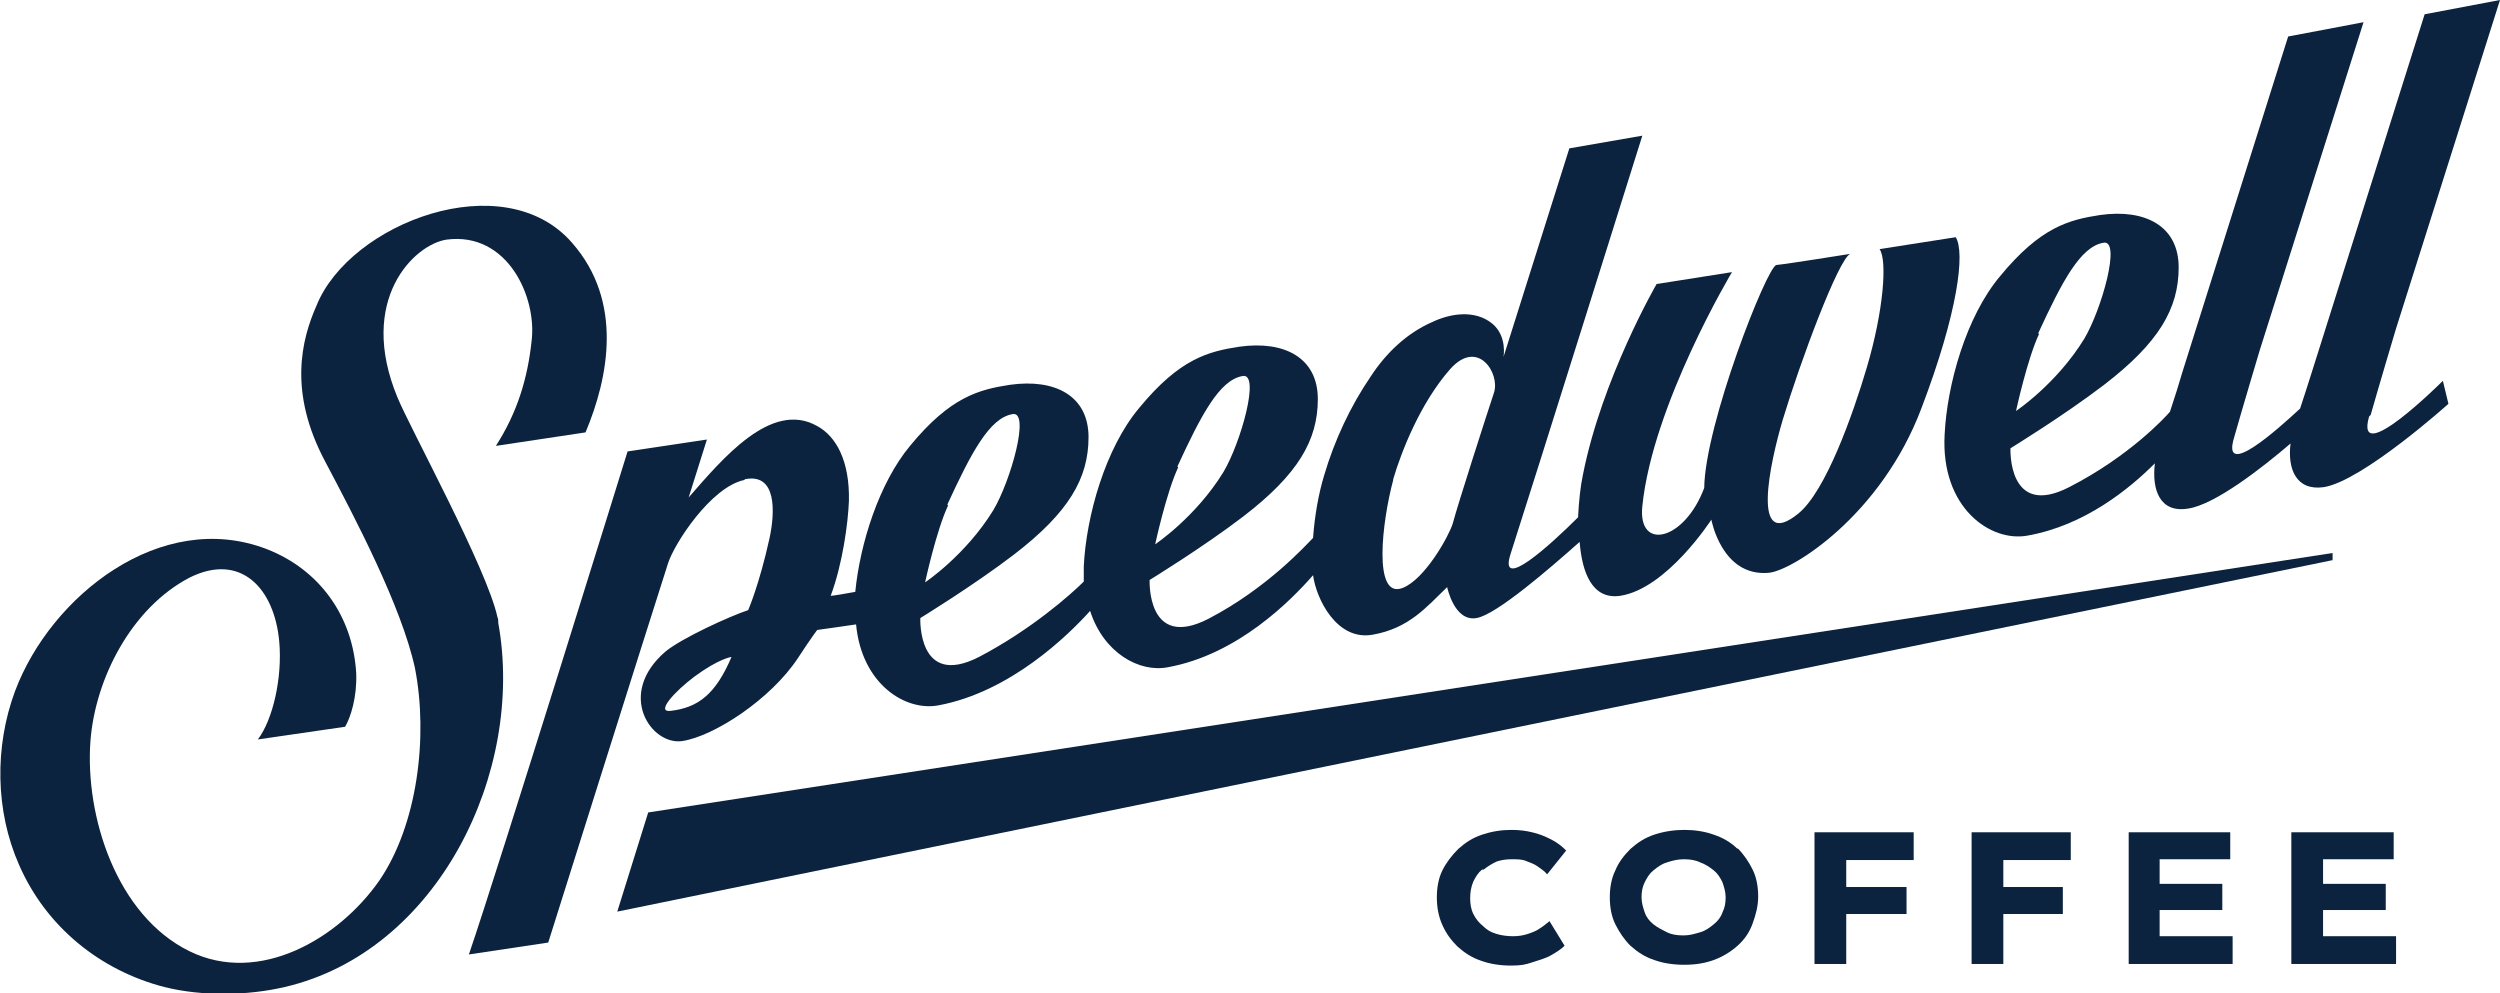 <svg viewBox="0 0 315.1 125.2" version="1.1" xmlns="http://www.w3.org/2000/svg" id="Layer_2">
  
  <defs>
    <style>
      .st0 {
        fill: #0c233f;
      }
    </style>
  </defs>
  <g id="Layer_1-2">
    <path d="M62.8,78.4c0-.2,0-.4-.1-.6-1.3-6.1-11-23.8-12.6-27.7-5.1-12.3,2.1-19.3,6.2-19.9,7.7-1,11.4,7.3,10.7,12.8-.5,4.7-1.8,9-4.5,13.2l11.3-1.7c2.9-6.9,4.8-16.5-1.7-23.9-8.6-9.9-28-2.5-32.2,7.9-1.9,4.3-3.6,10.9,1.1,19.7,3.7,7,9.6,18.2,11.3,26,1.7,8.7.3,19.8-4.5,26.8-5.1,7.3-15.1,13.2-23.9,8.9-9.2-4.5-13.2-17-12.5-26.5.6-7.9,5.2-16.8,12.5-20.6,6.4-3.2,10.7,1.3,11.3,8.1.4,4.5-.8,9.8-2.7,12.3l11-1.6c.7-1.2,1.5-3.7,1.4-6.7-.4-7.2-4.6-13.1-11.3-15.7-13.3-5.1-27.2,5.9-31.7,17.9-2.6,7-2.5,15.1.5,21.9,3.4,7.8,10.2,13.3,18.3,15.4,4.8,1.2,10.5,1.1,15.2,0,19.3-4.5,30.3-27.1,26.9-45.9h0Z" class="st0"></path>
    <path d="M93.9,60.4c4-.8,3.8,4.1,3.1,7.4-1.3,5.9-2.7,9.1-2.7,9.1-2.4.8-8.3,3.5-10.4,5.2-6.3,5.4-1.8,11.9,2.1,11.3,4-.6,11.2-5.3,14.6-10.5,1.7-2.6,2.4-3.5,2.4-3.5,0,0,3.6-.5,4.9-.7.7,7.5,6.2,11,10.4,10.2,9.1-1.7,16.4-8.9,19.1-11.9,1.7,5.3,6.2,7.8,9.8,7.1,8.8-1.6,15.5-8.4,18.3-11.6.4,3,3,8.3,7.5,7.5,4.6-.8,6.8-3.5,9.4-6,0,0,.9,4.4,3.7,3.9,2.5-.4,9.4-6.4,13-9.6.3,3.9,1.6,7.3,5.1,6.8,5.9-.9,11.5-9.6,11.5-9.6,0,0,1.3,7.2,7.2,6.7,2.9-.2,14.2-7.2,19.3-20.8,4.6-12.1,5.5-19.6,4.3-21.5l-9.6,1.5c1,1.4.5,7.8-1.6,14.9-1.8,6.1-5.2,15.6-8.6,18.4-6.1,5-3.6-6.4-2-11.8,2.2-7.3,7-20.2,8.5-20.9,0,0-8.1,1.3-9.3,1.4-1.2.2-9,20.1-9.1,28.1-2.5,6.7-8.4,8-7.8,2.3,1.3-12.8,11.3-29.5,11.3-29.5l-9.5,1.5s-6.9,11.9-9.3,24.1c-.3,1.4-.5,3.3-.6,5.3-3.5,3.5-10.1,9.5-8.5,4.6,2.9-9,16.6-52.7,16.6-52.7l-9.2,1.6-8.3,26.3s.5-2.6-1.4-4.2c-2.2-1.8-5.3-1.3-7.6-.2-3.2,1.4-5.8,3.9-7.7,6.8-2.6,3.8-4.6,8.1-5.9,12.5-.7,2.3-1.2,5.1-1.4,7.9-.8.8-5.7,6.3-13.2,10.2-7.8,4-7.4-4.9-7.4-4.9,0,0,6.7-4.1,11.8-8,6.9-5.3,9.4-9.6,9.4-14.8s-4.2-7.4-9.9-6.6c-3.9.6-7.5,1.5-12.6,7.7-4.3,5.1-6.7,13.7-7,20,0,.7,0,1.3,0,1.9-1.7,1.7-6.7,6.1-13.2,9.5-7.8,4-7.4-4.9-7.4-4.9,0,0,6.7-4.1,11.8-8,6.9-5.3,9.4-9.6,9.4-14.8s-4.2-7.4-9.9-6.6c-3.9.6-7.5,1.5-12.6,7.7-3.9,4.7-6.3,12.3-6.9,18.4-1.1.2-2.8.5-3.1.5,1.5-4,2.2-9.2,2.3-12,.1-5-1.6-8.1-4-9.4-5.8-3.3-12,4.2-16.2,9l2.3-7.3-10,1.5s-16.3,52.6-20,63.4l10-1.5s12.5-39.7,15.1-47.8c.8-2.5,5.4-9.6,9.6-10.5h0ZM84.5,89.6c-1.9.2.6-2.5,3-4.3,3.1-2.3,4.7-2.5,4.7-2.5-2,4.7-4.2,6.4-7.7,6.8ZM175.6,60.4c1-3.4,3.4-9.6,7.2-13.9,3.5-3.9,6.3.6,5.5,3s-4.6,14.2-5.2,16.5c-.5,1.6-3.5,7-6.3,8.1-3.8,1.5-2.6-8.4-1.2-13.6ZM148.4,58.8c3-6.5,5.3-10.9,8.2-11.4,2.3-.5-.2,8.4-2.4,12.1-3.5,5.7-8.6,9.1-8.6,9.1,0,0,1.4-6.5,2.9-9.7h0ZM119.4,63.6c3-6.5,5.3-10.9,8.2-11.4,2.3-.5-.2,8.4-2.4,12.1-3.5,5.7-8.6,9.1-8.6,9.1,0,0,1.4-6.5,2.9-9.7h0Z" class="st0"></path>
    <path d="M298.8,52.3c.9-3.2,3.2-10.9,3.2-10.9L315.1,0l-9.5,1.8s-12.6,40-13.3,42.2c-.8,2.5-1.5,4.8-2.4,7.5-2.7,2.5-10,9.1-8.3,3.6.9-3.2,3.2-10.9,3.2-10.9l13.1-41.4-9.5,1.8s-12.6,40-13.3,42.2c-.5,1.7-1,3.3-1.6,5.1-.6.7-5.1,5.6-12.7,9.5-7.8,4-7.4-4.9-7.4-4.9,0,0,6.7-4.1,11.8-8,6.9-5.3,9.4-9.6,9.4-14.8s-4.2-7.4-9.9-6.6c-3.9.6-7.5,1.5-12.6,7.7-4.3,5.1-6.7,13.7-7,20-.5,9.2,5.8,13.6,10.5,12.7,7.2-1.3,12.8-5.9,16-9.1-.4,3.3.6,6.3,4.2,5.7,3.4-.5,9.4-5.2,12.9-8.2-.4,3.2.7,6,4.2,5.5,4.9-.8,15.7-10.5,15.7-10.5l-.7-2.9s-11.2,11.2-9.3,4.5h0ZM256.9,42c3-6.5,5.3-10.9,8.2-11.4,2.3-.5-.2,8.4-2.4,12.1-3.5,5.7-8.6,9.1-8.6,9.1,0,0,1.4-6.5,2.9-9.7h0Z" class="st0"></path>
    <polygon points="294 69.7 81.7 102.4 77.8 114.9 294 70.6 294 69.7" class="st0"></polygon>
    <path d="M187,109.6c.5-.4,1-.7,1.6-1,.6-.2,1.2-.3,1.9-.3s1.3,0,1.8.2,1.1.4,1.5.7c.4.3.9.6,1.2,1l2.4-3c-.5-.5-1.1-1-1.9-1.4s-1.5-.7-2.4-.9c-.8-.2-1.7-.3-2.6-.3-1.3,0-2.5.2-3.7.6s-2.1,1-3,1.8c-.8.8-1.5,1.7-2,2.7s-.7,2.2-.7,3.4.2,2.4.7,3.5,1.1,1.9,1.9,2.7c.9.8,1.8,1.4,3,1.8,1.1.4,2.4.6,3.7.6s1.8-.1,2.7-.4,1.7-.5,2.4-.9,1.3-.8,1.7-1.2l-1.9-3.1c-.4.3-.7.6-1.2.9-.4.3-.9.5-1.5.7s-1.2.3-1.9.3-1.5-.1-2.1-.3c-.7-.2-1.2-.5-1.7-1-.5-.4-.9-.9-1.2-1.5s-.4-1.3-.4-2,.1-1.4.4-2.1c.3-.6.6-1.1,1.1-1.5h0Z" class="st0"></path>
    <path d="M219,107c-.8-.8-1.8-1.4-3-1.8-1.1-.4-2.4-.6-3.7-.6s-2.6.2-3.8.6-2.1,1-3,1.8c-.8.8-1.5,1.7-1.9,2.7-.5,1-.7,2.2-.7,3.4s.2,2.4.7,3.4c.5,1,1.1,1.9,1.9,2.7.9.8,1.8,1.4,3,1.8,1.1.4,2.4.6,3.8.6s2.6-.2,3.7-.6,2.1-1,3-1.8,1.5-1.7,1.9-2.8.7-2.2.7-3.4-.2-2.4-.7-3.4c-.5-1-1.1-1.9-1.9-2.7h0ZM217.1,115c-.2.6-.6,1.1-1.1,1.5-.5.4-1,.8-1.7,1s-1.3.4-2.1.4-1.5-.1-2.1-.4-1.2-.6-1.7-1c-.5-.4-.9-.9-1.1-1.5-.2-.6-.4-1.2-.4-1.9s.1-1.3.4-1.9.6-1.1,1.1-1.5c.5-.4,1-.8,1.7-1,.6-.2,1.3-.4,2.1-.4s1.5.1,2.1.4c.6.2,1.2.6,1.7,1,.5.4.8.9,1.1,1.5.2.6.4,1.2.4,1.9s-.1,1.3-.4,1.9h0Z" class="st0"></path>
    <polygon points="230.5 104.9 228.7 104.9 228.7 121.5 232.7 121.5 232.7 115.2 240.3 115.2 240.3 111.8 232.7 111.8 232.7 108.4 241.2 108.4 241.2 104.9 232.7 104.9 230.5 104.9" class="st0"></polygon>
    <polygon points="250.3 104.9 248.5 104.9 248.5 121.5 252.5 121.5 252.5 115.2 260 115.2 260 111.8 252.5 111.8 252.5 108.4 261 108.4 261 104.9 252.5 104.9 250.3 104.9" class="st0"></polygon>
    <polygon points="272.2 114.7 280.1 114.7 280.1 111.4 272.2 111.4 272.2 108.3 281.1 108.3 281.1 104.9 268.3 104.9 268.3 121.5 281.4 121.5 281.4 118 272.2 118 272.2 114.7" class="st0"></polygon>
    <polygon points="292.8 114.7 300.7 114.7 300.7 111.4 292.8 111.4 292.8 108.3 301.7 108.3 301.7 104.9 288.8 104.9 288.8 121.5 302 121.5 302 118 292.8 118 292.8 114.7" class="st0"></polygon>
  </g>
</svg>